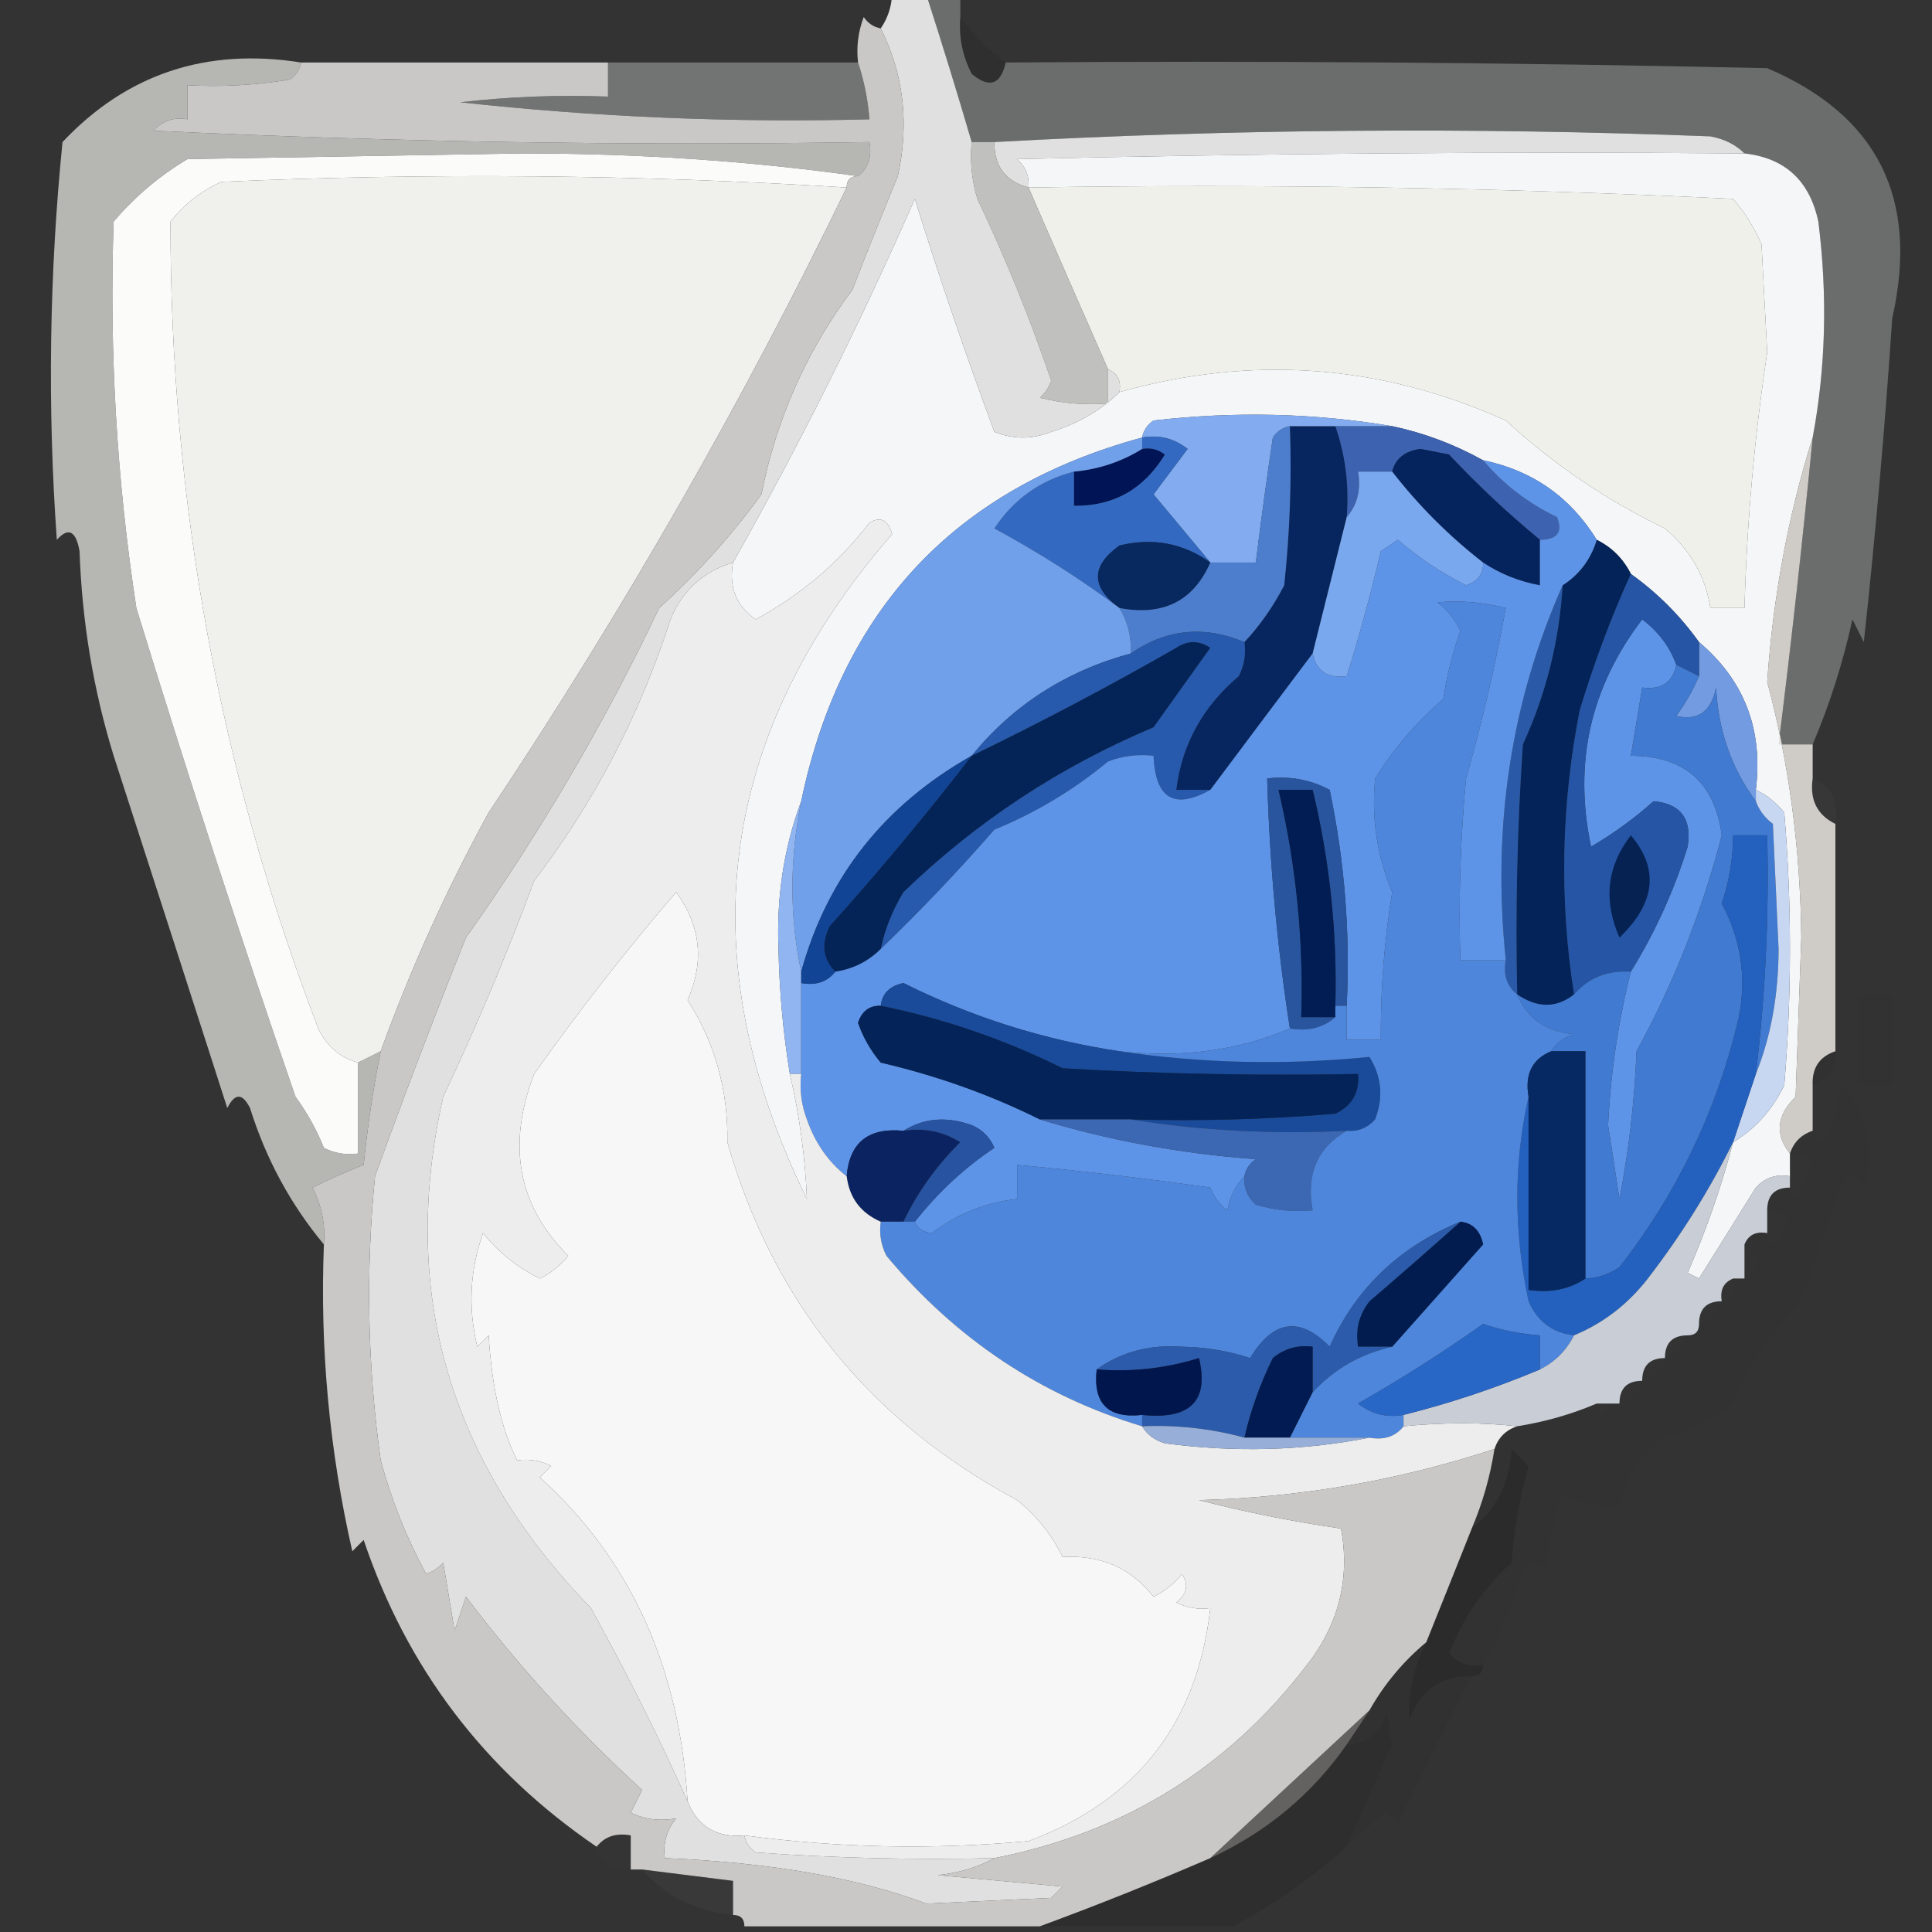<?xml version="1.0" encoding="UTF-8"?>
<!DOCTYPE svg PUBLIC "-//W3C//DTD SVG 1.1//EN" "http://www.w3.org/Graphics/SVG/1.1/DTD/svg11.dtd">
<svg xmlns="http://www.w3.org/2000/svg" version="1.1" width="170px" height="170px" style="shape-rendering:geometricPrecision; text-rendering:geometricPrecision; image-rendering:optimizeQuality; fill-rule:evenodd; clip-rule:evenodd" xmlns:xlink="http://www.w3.org/1999/xlink">
<rect width="100%" height="100%" fill="#333333" stroke="none"/>
<g><path style="opacity:0.092" fill="#12100f" d="M 84.5,1.5 C 85.667,3.041 87,4.375 88.5,5.5C 88.052,7.465 87.052,7.798 85.5,6.5C 84.691,4.929 84.357,3.262 84.5,1.5 Z"/></g>
<g><path style="opacity:0.51" fill="#a2a5a6" d="M 81.5,-0.5 C 82.5,-0.5 83.5,-0.5 84.5,-0.5C 84.5,0.167 84.5,0.833 84.5,1.5C 84.357,3.262 84.691,4.929 85.5,6.5C 87.052,7.798 88.052,7.465 88.5,5.5C 110.836,5.333 133.169,5.5 155.5,6C 165.219,10.143 168.886,17.476 166.5,28C 165.864,37.52 165.031,47.02 164,56.5C 163.667,55.833 163.333,55.167 163,54.5C 162.153,58.349 160.987,62.015 159.5,65.5C 158.5,65.5 157.5,65.5 156.5,65.5C 157.623,56.521 158.623,47.521 159.5,38.5C 160.653,32.347 160.82,26.014 160,19.5C 159.236,15.9 157.07,13.9 153.5,13.5C 152.737,12.732 151.737,12.232 150.5,12C 129.427,11.179 108.427,11.346 87.5,12.5C 86.833,12.5 86.167,12.5 85.5,12.5C 84.244,8.207 82.911,3.873 81.5,-0.5 Z"/></g>
<g><path style="opacity:1" fill="#e0e0e1" d="M 153.5,13.5 C 132.164,13.333 110.831,13.5 89.5,14C 90.252,14.671 90.586,15.504 90.5,16.5C 88.468,15.952 87.468,14.619 87.5,12.5C 108.427,11.346 129.427,11.179 150.5,12C 151.737,12.232 152.737,12.732 153.5,13.5 Z"/></g>
<g><path style="opacity:1" fill="#fbfbfa" d="M 75.5,15.5 C 74.833,15.5 74.5,15.833 74.5,16.5C 56.21,15.36 37.877,15.193 19.5,16C 17.714,16.785 16.214,17.951 15,19.5C 14.988,44.098 19.322,67.764 28,90.5C 28.759,92.063 29.926,93.063 31.5,93.5C 31.5,96.167 31.5,98.833 31.5,101.5C 30.448,101.649 29.448,101.483 28.5,101C 27.853,99.391 27.02,97.891 26,96.5C 21.128,82.377 16.461,68.044 12,53.5C 10.271,42.215 9.604,30.882 10,19.5C 11.848,17.321 14.015,15.487 16.5,14C 26.333,13.833 36.167,13.667 46,13.5C 56.19,13.501 66.023,14.168 75.5,15.5 Z"/></g>
<g><path style="opacity:1" fill="#f0f0ec" d="M 74.5,16.5 C 65.313,35.452 54.813,53.786 43,71.5C 39.293,78.249 36.126,85.249 33.5,92.5C 32.833,92.833 32.167,93.167 31.5,93.5C 29.926,93.063 28.759,92.063 28,90.5C 19.322,67.764 14.988,44.098 15,19.5C 16.214,17.951 17.714,16.785 19.5,16C 37.877,15.193 56.21,15.36 74.5,16.5 Z"/></g>
<g><path style="opacity:1" fill="#f0f0eb" d="M 90.5,16.5 C 111.177,16.167 131.844,16.5 152.5,17.5C 153.531,18.7 154.365,20.034 155,21.5C 155.167,24.667 155.333,27.833 155.5,31C 154.381,38.43 153.714,45.93 153.5,53.5C 152.5,53.5 151.5,53.5 150.5,53.5C 150.067,50.715 148.734,48.381 146.5,46.5C 141.329,43.998 136.663,40.831 132.5,37C 121.514,32.048 110.18,31.215 98.5,34.5C 98.672,33.508 98.338,32.842 97.5,32.5C 95.188,27.255 92.854,21.922 90.5,16.5 Z"/></g>
<g><path style="opacity:1" fill="#c0c0be" d="M 85.5,12.5 C 86.167,12.5 86.833,12.5 87.5,12.5C 87.468,14.619 88.468,15.952 90.5,16.5C 92.854,21.922 95.188,27.255 97.5,32.5C 97.5,33.5 97.5,34.5 97.5,35.5C 95.473,35.662 93.473,35.495 91.5,35C 91.957,34.586 92.291,34.086 92.5,33.5C 90.645,28.04 88.479,22.707 86,17.5C 85.507,15.866 85.34,14.199 85.5,12.5 Z"/></g>
<g><path style="opacity:1" fill="#f5f6f8" d="M 153.5,13.5 C 157.07,13.9 159.236,15.9 160,19.5C 160.82,26.014 160.653,32.347 159.5,38.5C 157.354,45.303 156.02,52.47 155.5,60C 157.418,67.163 158.418,74.663 158.5,82.5C 158.333,87.167 158.167,91.833 158,96.5C 156.323,98.148 156.156,99.815 157.5,101.5C 157.5,102.167 157.5,102.833 157.5,103.5C 156.325,103.281 155.325,103.614 154.5,104.5C 152.839,107.153 151.172,109.819 149.5,112.5C 149.167,112.333 148.833,112.167 148.5,112C 150.151,108.21 151.485,104.377 152.5,100.5C 154.433,99.358 155.933,97.692 157,95.5C 157.667,87.5 157.667,79.5 157,71.5C 156.292,70.62 155.458,69.953 154.5,69.5C 155.15,64.19 153.484,59.857 149.5,56.5C 147.833,54.167 145.833,52.167 143.5,50.5C 142.833,49.167 141.833,48.167 140.5,47.5C 138.166,43.724 134.833,41.391 130.5,40.5C 127.939,39.082 125.272,38.082 122.5,37.5C 115.679,36.345 108.679,36.179 101.5,37C 100.944,37.383 100.611,37.883 100.5,38.5C 84.025,42.979 74.025,53.645 70.5,70.5C 68.983,74.559 68.316,78.893 68.5,83.5C 68.576,87.217 68.909,90.883 69.5,94.5C 70.352,98.155 70.852,101.821 71,105.5C 60.583,84.24 63.083,64.74 78.5,47C 78.15,45.742 77.484,45.409 76.5,46C 73.811,49.506 70.478,52.34 66.5,54.5C 64.783,53.331 64.116,51.665 64.5,49.5C 70.311,39.211 75.644,28.545 80.5,17.5C 82.647,24.402 84.98,31.236 87.5,38C 89.167,38.667 90.833,38.667 92.5,38C 94.889,37.261 96.889,36.095 98.5,34.5C 110.18,31.215 121.514,32.048 132.5,37C 136.663,40.831 141.329,43.998 146.5,46.5C 148.734,48.381 150.067,50.715 150.5,53.5C 151.5,53.5 152.5,53.5 153.5,53.5C 153.714,45.93 154.381,38.43 155.5,31C 155.333,27.833 155.167,24.667 155,21.5C 154.365,20.034 153.531,18.7 152.5,17.5C 131.844,16.5 111.177,16.167 90.5,16.5C 90.586,15.504 90.252,14.671 89.5,14C 110.831,13.5 132.164,13.333 153.5,13.5 Z"/></g>
<g><path style="opacity:0.735" fill="#e6e6e2" d="M 26.5,5.5 C 26.389,6.117 26.056,6.617 25.5,7C 22.518,7.498 19.518,7.665 16.5,7.5C 16.5,8.5 16.5,9.5 16.5,10.5C 15.325,10.281 14.325,10.614 13.5,11.5C 34.489,12.5 55.489,12.833 76.5,12.5C 76.737,13.791 76.404,14.791 75.5,15.5C 66.023,14.168 56.19,13.501 46,13.5C 36.167,13.667 26.333,13.833 16.5,14C 14.015,15.487 11.848,17.321 10,19.5C 9.604,30.882 10.271,42.215 12,53.5C 16.461,68.044 21.128,82.377 26,96.5C 27.02,97.891 27.853,99.391 28.5,101C 29.448,101.483 30.448,101.649 31.5,101.5C 31.5,98.833 31.5,96.167 31.5,93.5C 32.167,93.167 32.833,92.833 33.5,92.5C 32.839,95.787 32.339,99.12 32,102.5C 30.491,103.09 28.991,103.756 27.5,104.5C 28.309,106.071 28.643,107.738 28.5,109.5C 25.572,105.982 23.405,101.982 22,97.5C 21.333,96.167 20.667,96.167 20,97.5C 16.878,87.781 13.545,77.448 10,66.5C 8.216,60.715 7.216,54.715 7,48.5C 6.683,46.699 6.016,46.366 5,47.5C 4.167,35.819 4.334,24.152 5.5,12.5C 11.143,6.51 18.142,4.176 26.5,5.5 Z"/></g>
<g><path style="opacity:1" fill="#001456" d="M 100.5,39.5 C 101.239,39.369 101.906,39.536 102.5,40C 100.634,43.054 97.967,44.554 94.5,44.5C 94.5,43.5 94.5,42.5 94.5,41.5C 96.685,41.296 98.685,40.63 100.5,39.5 Z"/></g>
<g><path style="opacity:1" fill="#07255e" d="M 113.5,37.5 C 114.833,37.5 116.167,37.5 117.5,37.5C 118.388,40.054 118.721,42.721 118.5,45.5C 117.5,49.5 116.5,53.5 115.5,57.5C 112.476,61.519 109.476,65.519 106.5,69.5C 105.5,69.5 104.5,69.5 103.5,69.5C 103.997,65.512 105.83,62.178 109,59.5C 109.483,58.552 109.649,57.552 109.5,56.5C 110.869,55.032 112.036,53.365 113,51.5C 113.499,46.845 113.666,42.178 113.5,37.5 Z"/></g>
<g><path style="opacity:1" fill="#3d62b0" d="M 117.5,37.5 C 119.167,37.5 120.833,37.5 122.5,37.5C 125.272,38.082 127.939,39.082 130.5,40.5C 132.272,42.606 134.438,44.273 137,45.5C 137.528,46.816 137.028,47.483 135.5,47.5C 132.677,45.177 130.01,42.677 127.5,40C 126.667,39.833 125.833,39.667 125,39.5C 123.624,39.684 122.791,40.351 122.5,41.5C 121.5,41.5 120.5,41.5 119.5,41.5C 119.768,43.099 119.434,44.432 118.5,45.5C 118.721,42.721 118.388,40.054 117.5,37.5 Z"/></g>
<g><path style="opacity:1" fill="#82acef" d="M 122.5,37.5 C 120.833,37.5 119.167,37.5 117.5,37.5C 116.167,37.5 114.833,37.5 113.5,37.5C 112.883,37.611 112.383,37.944 112,38.5C 111.452,42.17 110.952,45.837 110.5,49.5C 109.167,49.5 107.833,49.5 106.5,49.5C 104.856,47.519 103.19,45.519 101.5,43.5C 102.5,42.167 103.5,40.833 104.5,39.5C 103.311,38.571 101.978,38.238 100.5,38.5C 100.611,37.883 100.944,37.383 101.5,37C 108.679,36.179 115.679,36.345 122.5,37.5 Z"/></g>
<g><path style="opacity:1" fill="#05235d" d="M 135.5,47.5 C 135.5,48.833 135.5,50.167 135.5,51.5C 133.678,51.169 132.011,50.502 130.5,49.5C 127.5,47.167 124.833,44.5 122.5,41.5C 122.791,40.351 123.624,39.684 125,39.5C 125.833,39.667 126.667,39.833 127.5,40C 130.01,42.677 132.677,45.177 135.5,47.5 Z"/></g>
<g><path style="opacity:1" fill="#3369c0" d="M 100.5,39.5 C 100.5,39.167 100.5,38.833 100.5,38.5C 101.978,38.238 103.311,38.571 104.5,39.5C 103.5,40.833 102.5,42.167 101.5,43.5C 103.19,45.519 104.856,47.519 106.5,49.5C 104.104,47.788 101.438,47.288 98.5,48C 95.982,49.81 95.982,51.643 98.5,53.5C 95.057,50.938 91.39,48.604 87.5,46.5C 89.185,43.937 91.518,42.27 94.5,41.5C 94.5,42.5 94.5,43.5 94.5,44.5C 97.967,44.554 100.634,43.054 102.5,40C 101.906,39.536 101.239,39.369 100.5,39.5 Z"/></g>
<g><path style="opacity:1" fill="#7aa8ef" d="M 122.5,41.5 C 124.833,44.5 127.5,47.167 130.5,49.5C 130.53,50.497 130.03,51.164 129,51.5C 126.852,50.423 124.852,49.09 123,47.5C 122.5,47.833 122,48.167 121.5,48.5C 120.617,52.276 119.617,55.943 118.5,59.5C 116.821,59.715 115.821,59.048 115.5,57.5C 116.5,53.5 117.5,49.5 118.5,45.5C 119.434,44.432 119.768,43.099 119.5,41.5C 120.5,41.5 121.5,41.5 122.5,41.5 Z"/></g>
<g><path style="opacity:1" fill="#082860" d="M 106.5,49.5 C 105.01,52.892 102.343,54.225 98.5,53.5C 95.982,51.643 95.982,49.81 98.5,48C 101.438,47.288 104.104,47.788 106.5,49.5 Z"/></g>
<g><path style="opacity:1" fill="#4d7ecd" d="M 113.5,37.5 C 113.666,42.178 113.499,46.845 113,51.5C 112.036,53.365 110.869,55.032 109.5,56.5C 105.944,55.015 102.611,55.348 99.5,57.5C 99.567,56.041 99.234,54.708 98.5,53.5C 102.343,54.225 105.01,52.892 106.5,49.5C 107.833,49.5 109.167,49.5 110.5,49.5C 110.952,45.837 111.452,42.17 112,38.5C 112.383,37.944 112.883,37.611 113.5,37.5 Z"/></g>
<g><path style="opacity:1" fill="#71a0eb" d="M 100.5,38.5 C 100.5,38.833 100.5,39.167 100.5,39.5C 98.685,40.63 96.685,41.296 94.5,41.5C 91.518,42.27 89.185,43.937 87.5,46.5C 91.39,48.604 95.057,50.938 98.5,53.5C 99.234,54.708 99.567,56.041 99.5,57.5C 93.793,59.047 89.126,62.047 85.5,66.5C 77.799,70.849 72.799,77.183 70.5,85.5C 69.468,80.659 69.468,75.659 70.5,70.5C 74.025,53.645 84.025,42.979 100.5,38.5 Z"/></g>
<g><path style="opacity:1" fill="#729be1" d="M 149.5,56.5 C 153.484,59.857 155.15,64.19 154.5,69.5C 154.5,69.833 154.5,70.167 154.5,70.5C 152.362,67.624 151.195,64.29 151,60.5C 150.576,62.614 149.409,63.448 147.5,63C 148.305,61.887 148.972,60.721 149.5,59.5C 149.5,58.5 149.5,57.5 149.5,56.5 Z"/></g>
<g><path style="opacity:1" fill="#042357" d="M 77.5,83.5 C 76.395,84.6 75.062,85.267 73.5,85.5C 72.402,84.399 72.235,83.066 73,81.5C 77.378,76.627 81.545,71.627 85.5,66.5C 91.628,63.53 97.628,60.363 103.5,57C 104.5,56.333 105.5,56.333 106.5,57C 104.833,59.333 103.167,61.667 101.5,64C 93.245,67.469 85.912,72.302 79.5,78.5C 78.543,80.075 77.877,81.742 77.5,83.5 Z"/></g>
<g><path style="opacity:1" fill="#2759ac" d="M 109.5,56.5 C 109.649,57.552 109.483,58.552 109,59.5C 105.83,62.178 103.997,65.512 103.5,69.5C 104.5,69.5 105.5,69.5 106.5,69.5C 103.324,71.273 101.657,70.273 101.5,66.5C 100.127,66.343 98.793,66.51 97.5,67C 94.466,69.516 91.132,71.516 87.5,73C 84.257,76.712 80.924,80.212 77.5,83.5C 77.877,81.742 78.543,80.075 79.5,78.5C 85.912,72.302 93.245,67.469 101.5,64C 103.167,61.667 104.833,59.333 106.5,57C 105.5,56.333 104.5,56.333 103.5,57C 97.628,60.363 91.628,63.53 85.5,66.5C 89.126,62.047 93.793,59.047 99.5,57.5C 102.611,55.348 105.944,55.015 109.5,56.5 Z"/></g>
<g><path style="opacity:1" fill="#032359" d="M 140.5,47.5 C 141.833,48.167 142.833,49.167 143.5,50.5C 141.758,54.334 140.258,58.334 139,62.5C 137.367,70.819 137.2,79.152 138.5,87.5C 136.95,88.72 135.284,88.72 133.5,87.5C 133.334,80.159 133.5,72.826 134,65.5C 136.034,61.084 137.2,56.417 137.5,51.5C 138.978,50.553 139.978,49.219 140.5,47.5 Z"/></g>
<g><path style="opacity:1" fill="#5e94e7" d="M 147.5,58.5 C 147.179,60.048 146.179,60.715 144.5,60.5C 144.167,62.5 143.833,64.5 143.5,66.5C 148.215,66.52 150.882,68.854 151.5,73.5C 149.745,80.247 147.245,86.58 144,92.5C 143.828,96.871 143.328,101.204 142.5,105.5C 142.167,103.333 141.833,101.167 141.5,99C 141.724,94.405 142.391,89.905 143.5,85.5C 145.639,82.034 147.305,78.367 148.5,74.5C 148.888,72.045 147.888,70.712 145.5,70.5C 143.83,71.995 141.997,73.328 140,74.5C 138.441,67.138 139.941,60.472 144.5,54.5C 145.934,55.588 146.934,56.922 147.5,58.5 Z"/></g>
<g><path style="opacity:0.282" fill="#424041" d="M 159.5,68.5 C 161.176,69.183 161.843,70.517 161.5,72.5C 159.896,71.713 159.229,70.38 159.5,68.5 Z"/></g>
<g><path style="opacity:1" fill="#90b5f0" d="M 70.5,70.5 C 69.468,75.659 69.468,80.659 70.5,85.5C 70.5,85.833 70.5,86.167 70.5,86.5C 70.5,89.167 70.5,91.833 70.5,94.5C 70.167,94.5 69.833,94.5 69.5,94.5C 68.909,90.883 68.576,87.217 68.5,83.5C 68.316,78.893 68.983,74.559 70.5,70.5 Z"/></g>
<g><path style="opacity:1" fill="#2a5aa7" d="M 137.5,51.5 C 137.2,56.417 136.034,61.084 134,65.5C 133.5,72.826 133.334,80.159 133.5,87.5C 132.596,86.791 132.263,85.791 132.5,84.5C 131.275,72.767 132.941,61.767 137.5,51.5 Z"/></g>
<g><path style="opacity:1" fill="#5e94e8" d="M 130.5,40.5 C 134.833,41.391 138.166,43.724 140.5,47.5C 139.978,49.219 138.978,50.553 137.5,51.5C 132.941,61.767 131.275,72.767 132.5,84.5C 131.167,84.5 129.833,84.5 128.5,84.5C 128.334,79.156 128.501,73.823 129,68.5C 130.403,63.606 131.57,58.606 132.5,53.5C 130.488,52.986 128.488,52.819 126.5,53C 127.357,53.689 128.023,54.522 128.5,55.5C 127.811,57.444 127.311,59.444 127,61.5C 124.655,63.514 122.655,65.847 121,68.5C 120.661,71.978 121.161,75.312 122.5,78.5C 121.799,82.808 121.466,87.141 121.5,91.5C 120.5,91.5 119.5,91.5 118.5,91.5C 118.5,90.5 118.5,89.5 118.5,88.5C 118.817,82.091 118.317,75.757 117,69.5C 115.301,68.594 113.467,68.261 111.5,68.5C 111.717,76.02 112.384,83.354 113.5,90.5C 108.944,92.442 103.944,93.108 98.5,92.5C 91.849,91.503 85.516,89.503 79.5,86.5C 78.287,86.747 77.62,87.414 77.5,88.5C 76.503,88.47 75.836,88.97 75.5,90C 75.95,91.285 76.617,92.452 77.5,93.5C 82.449,94.654 87.116,96.32 91.5,98.5C 97.569,100.349 103.903,101.515 110.5,102C 109.944,102.383 109.611,102.883 109.5,103.5C 108.732,104.263 108.232,105.263 108,106.5C 107.308,105.975 106.808,105.308 106.5,104.5C 100.835,103.691 95.168,103.025 89.5,102.5C 89.5,103.5 89.5,104.5 89.5,105.5C 86.731,105.8 84.231,106.8 82,108.5C 81.235,108.43 80.735,108.097 80.5,107.5C 82.553,104.907 84.886,102.741 87.5,101C 87.095,100.055 86.428,99.388 85.5,99C 83.288,98.211 81.288,98.377 79.5,99.5C 76.412,99.197 74.746,100.53 74.5,103.5C 72.903,102.263 71.737,100.596 71,98.5C 70.51,97.207 70.343,95.873 70.5,94.5C 70.5,91.833 70.5,89.167 70.5,86.5C 71.791,86.737 72.791,86.404 73.5,85.5C 75.062,85.267 76.395,84.6 77.5,83.5C 80.924,80.212 84.257,76.712 87.5,73C 91.132,71.516 94.466,69.516 97.5,67C 98.793,66.51 100.127,66.343 101.5,66.5C 101.657,70.273 103.324,71.273 106.5,69.5C 109.476,65.519 112.476,61.519 115.5,57.5C 115.821,59.048 116.821,59.715 118.5,59.5C 119.617,55.943 120.617,52.276 121.5,48.5C 122,48.167 122.5,47.833 123,47.5C 124.852,49.09 126.852,50.423 129,51.5C 130.03,51.164 130.53,50.497 130.5,49.5C 132.011,50.502 133.678,51.169 135.5,51.5C 135.5,50.167 135.5,48.833 135.5,47.5C 137.028,47.483 137.528,46.816 137,45.5C 134.438,44.273 132.272,42.606 130.5,40.5 Z"/></g>
<g><path style="opacity:1" fill="#28559e" d="M 118.5,88.5 C 118.167,88.5 117.833,88.5 117.5,88.5C 117.672,82.055 117.005,75.722 115.5,69.5C 114.5,69.5 113.5,69.5 112.5,69.5C 114.047,76.064 114.714,82.73 114.5,89.5C 115.5,89.5 116.5,89.5 117.5,89.5C 116.432,90.434 115.099,90.768 113.5,90.5C 112.384,83.354 111.717,76.02 111.5,68.5C 113.467,68.261 115.301,68.594 117,69.5C 118.317,75.757 118.817,82.091 118.5,88.5 Z"/></g>
<g><path style="opacity:1" fill="#124495" d="M 85.5,66.5 C 81.545,71.627 77.378,76.627 73,81.5C 72.235,83.066 72.402,84.399 73.5,85.5C 72.791,86.404 71.791,86.737 70.5,86.5C 70.5,86.167 70.5,85.833 70.5,85.5C 72.799,77.183 77.799,70.849 85.5,66.5 Z"/></g>
<g><path style="opacity:1" fill="#011d53" d="M 117.5,88.5 C 117.5,88.833 117.5,89.167 117.5,89.5C 116.5,89.5 115.5,89.5 114.5,89.5C 114.714,82.73 114.047,76.064 112.5,69.5C 113.5,69.5 114.5,69.5 115.5,69.5C 117.005,75.722 117.672,82.055 117.5,88.5 Z"/></g>
<g><path style="opacity:0.895" fill="#e1ded8" d="M 159.5,38.5 C 158.623,47.521 157.623,56.521 156.5,65.5C 157.5,65.5 158.5,65.5 159.5,65.5C 159.5,66.5 159.5,67.5 159.5,68.5C 159.229,70.38 159.896,71.713 161.5,72.5C 161.5,79.167 161.5,85.833 161.5,92.5C 160.094,92.973 159.427,93.973 159.5,95.5C 159.5,96.833 159.5,98.167 159.5,99.5C 158.5,99.833 157.833,100.5 157.5,101.5C 156.156,99.815 156.323,98.148 158,96.5C 158.167,91.833 158.333,87.167 158.5,82.5C 158.418,74.663 157.418,67.163 155.5,60C 156.02,52.47 157.354,45.303 159.5,38.5 Z"/></g>
<g><path style="opacity:1" fill="#2555a4" d="M 143.5,50.5 C 145.833,52.167 147.833,54.167 149.5,56.5C 149.5,57.5 149.5,58.5 149.5,59.5C 148.833,59.167 148.167,58.833 147.5,58.5C 146.934,56.922 145.934,55.588 144.5,54.5C 139.941,60.472 138.441,67.138 140,74.5C 141.997,73.328 143.83,71.995 145.5,70.5C 147.888,70.712 148.888,72.045 148.5,74.5C 147.305,78.367 145.639,82.034 143.5,85.5C 141.446,85.365 139.779,86.032 138.5,87.5C 137.2,79.152 137.367,70.819 139,62.5C 140.258,58.334 141.758,54.334 143.5,50.5 Z"/></g>
<g><path style="opacity:1" fill="#052252" d="M 143.5,73.5 C 146.003,76.453 145.67,79.453 142.5,82.5C 141.064,79.232 141.397,76.232 143.5,73.5 Z"/></g>
<g><path style="opacity:1" fill="#f7f7f7" d="M 65.5,161.5 C 63.067,161.727 61.401,160.727 60.5,158.5C 59.792,146.678 55.459,137.178 47.5,130C 47.833,129.667 48.167,129.333 48.5,129C 47.552,128.517 46.552,128.351 45.5,128.5C 44.108,125.723 43.274,122.057 43,117.5C 42.667,117.833 42.333,118.167 42,118.5C 41.176,115.118 41.343,111.784 42.5,108.5C 43.853,110.183 45.52,111.516 47.5,112.5C 48.478,112.023 49.311,111.357 50,110.5C 45.584,106.114 44.584,100.781 47,94.5C 50.936,88.947 55.103,83.613 59.5,78.5C 61.662,81.468 61.995,84.634 60.5,88C 62.915,91.776 64.082,95.943 64,100.5C 68.025,114.534 76.525,125.034 89.5,132C 91.213,133.378 92.547,135.045 93.5,137C 96.876,136.816 99.543,137.983 101.5,140.5C 102.478,140.023 103.311,139.357 104,138.5C 104.617,139.449 104.451,140.282 103.5,141C 104.448,141.483 105.448,141.649 106.5,141.5C 105.36,151.618 100.026,158.451 90.5,162C 82.118,162.773 73.785,162.606 65.5,161.5 Z"/></g>
<g><path style="opacity:1" fill="#194b9a" d="M 98.5,92.5 C 105.709,93.576 113.042,93.742 120.5,93C 121.576,94.726 121.743,96.559 121,98.5C 120.329,99.252 119.496,99.586 118.5,99.5C 111.978,99.823 105.645,99.49 99.5,98.5C 105.509,98.666 111.509,98.499 117.5,98C 118.973,97.29 119.64,96.124 119.5,94.5C 110.827,94.666 102.16,94.5 93.5,94C 88.409,91.47 83.076,89.636 77.5,88.5C 77.62,87.414 78.287,86.747 79.5,86.5C 85.516,89.503 91.849,91.503 98.5,92.5 Z"/></g>
<g><path style="opacity:1" fill="#417ad1" d="M 147.5,58.5 C 148.167,58.833 148.833,59.167 149.5,59.5C 148.972,60.721 148.305,61.887 147.5,63C 149.409,63.448 150.576,62.614 151,60.5C 151.195,64.29 152.362,67.624 154.5,70.5C 154.783,71.289 155.283,71.956 156,72.5C 156.167,76.167 156.333,79.833 156.5,83.5C 156.489,87.565 155.822,91.232 154.5,94.5C 155.341,87.535 155.674,80.535 155.5,73.5C 154.5,73.5 153.5,73.5 152.5,73.5C 152.489,75.547 152.156,77.547 151.5,79.5C 153.194,82.665 153.694,85.998 153,89.5C 151.139,97.564 147.639,104.897 142.5,111.5C 141.583,112.127 140.583,112.461 139.5,112.5C 139.5,105.833 139.5,99.167 139.5,92.5C 138.5,92.5 137.5,92.5 136.5,92.5C 136.918,91.778 137.584,91.278 138.5,91C 136.027,90.781 134.36,89.614 133.5,87.5C 135.284,88.72 136.95,88.72 138.5,87.5C 139.779,86.032 141.446,85.365 143.5,85.5C 142.391,89.905 141.724,94.405 141.5,99C 141.833,101.167 142.167,103.333 142.5,105.5C 143.328,101.204 143.828,96.871 144,92.5C 147.245,86.58 149.745,80.247 151.5,73.5C 150.882,68.854 148.215,66.52 143.5,66.5C 143.833,64.5 144.167,62.5 144.5,60.5C 146.179,60.715 147.179,60.048 147.5,58.5 Z"/></g>
<g><path style="opacity:0.02" fill="#262626" d="M 163.5,87.5 C 164.5,87.5 165.5,87.5 166.5,87.5C 166.5,90.167 166.5,92.833 166.5,95.5C 165.5,95.5 164.5,95.5 163.5,95.5C 163.5,92.833 163.5,90.167 163.5,87.5 Z"/></g>
<g><path style="opacity:0.039" fill="#141414" d="M 161.5,92.5 C 161.573,94.027 160.906,95.027 159.5,95.5C 159.427,93.973 160.094,92.973 161.5,92.5 Z"/></g>
<g><path style="opacity:1" fill="#042459" d="M 77.5,88.5 C 83.076,89.636 88.409,91.47 93.5,94C 102.16,94.5 110.827,94.666 119.5,94.5C 119.64,96.124 118.973,97.29 117.5,98C 111.509,98.499 105.509,98.666 99.5,98.5C 96.833,98.5 94.167,98.5 91.5,98.5C 87.116,96.32 82.449,94.654 77.5,93.5C 76.617,92.452 75.95,91.285 75.5,90C 75.836,88.97 76.503,88.47 77.5,88.5 Z"/></g>
<g><path style="opacity:1" fill="#c7d7f1" d="M 154.5,69.5 C 155.458,69.953 156.292,70.62 157,71.5C 157.667,79.5 157.667,87.5 157,95.5C 155.933,97.692 154.433,99.358 152.5,100.5C 153.167,98.5 153.833,96.5 154.5,94.5C 155.822,91.232 156.489,87.565 156.5,83.5C 156.333,79.833 156.167,76.167 156,72.5C 155.283,71.956 154.783,71.289 154.5,70.5C 154.5,70.167 154.5,69.833 154.5,69.5 Z"/></g>
<g><path style="opacity:1" fill="#e0e0e0" d="M 78.5,-0.5 C 79.5,-0.5 80.5,-0.5 81.5,-0.5C 82.911,3.873 84.244,8.207 85.5,12.5C 85.34,14.199 85.507,15.866 86,17.5C 88.479,22.707 90.645,28.04 92.5,33.5C 92.291,34.086 91.957,34.586 91.5,35C 93.473,35.495 95.473,35.662 97.5,35.5C 97.5,34.5 97.5,33.5 97.5,32.5C 98.338,32.842 98.672,33.508 98.5,34.5C 96.889,36.095 94.889,37.261 92.5,38C 90.833,38.667 89.167,38.667 87.5,38C 84.98,31.236 82.647,24.402 80.5,17.5C 75.644,28.545 70.311,39.211 64.5,49.5C 61.888,50.278 60.054,51.944 59,54.5C 56.295,62.913 52.295,70.579 47,77.5C 44.615,83.939 41.948,90.272 39,96.5C 35.134,113.6 39.468,128.6 52,141.5C 55.156,147.22 57.989,152.887 60.5,158.5C 61.401,160.727 63.067,161.727 65.5,161.5C 65.611,162.117 65.944,162.617 66.5,163C 73.492,163.5 80.492,163.666 87.5,163.5C 86.048,164.302 84.382,164.802 82.5,165C 86.167,165.333 89.833,165.667 93.5,166C 93.167,166.333 92.833,166.667 92.5,167C 88.833,167.167 85.167,167.333 81.5,167.5C 75.431,165.218 67.764,163.885 58.5,163.5C 58.33,162.178 58.663,161.011 59.5,160C 58.049,160.263 56.716,160.096 55.5,159.5C 55.833,158.833 56.167,158.167 56.5,157.5C 50.837,152.334 45.67,146.668 41,140.5C 40.667,141.5 40.333,142.5 40,143.5C 39.667,141.5 39.333,139.5 39,137.5C 38.586,137.957 38.086,138.291 37.5,138.5C 35.775,135.326 34.442,131.993 33.5,128.5C 32.335,120.187 32.168,111.853 33,103.5C 35.542,96.463 38.209,89.463 41,82.5C 47.507,73.326 53.174,63.66 58,53.5C 61.313,50.517 64.313,47.183 67,43.5C 68.312,36.868 70.979,30.868 75,25.5C 76.284,22.193 77.617,18.859 79,15.5C 80.022,10.871 79.522,6.538 77.5,2.5C 78.11,1.609 78.443,0.609 78.5,-0.5 Z"/></g>
<g><path style="opacity:1" fill="#3c67b2" d="M 91.5,98.5 C 94.167,98.5 96.833,98.5 99.5,98.5C 105.645,99.49 111.978,99.823 118.5,99.5C 115.909,100.991 114.909,103.325 115.5,106.5C 113.801,106.66 112.134,106.494 110.5,106C 109.748,105.329 109.414,104.496 109.5,103.5C 109.611,102.883 109.944,102.383 110.5,102C 103.903,101.515 97.569,100.349 91.5,98.5 Z"/></g>
<g><path style="opacity:1" fill="#0b2461" d="M 79.5,99.5 C 81.288,99.215 82.955,99.548 84.5,100.5C 82.395,102.592 80.728,104.925 79.5,107.5C 78.833,107.5 78.167,107.5 77.5,107.5C 75.738,106.738 74.738,105.404 74.5,103.5C 74.746,100.53 76.412,99.197 79.5,99.5 Z"/></g>
<g><path style="opacity:1" fill="#2753a0" d="M 79.5,99.5 C 81.288,98.377 83.288,98.211 85.5,99C 86.428,99.388 87.095,100.055 87.5,101C 84.886,102.741 82.553,104.907 80.5,107.5C 80.167,107.5 79.833,107.5 79.5,107.5C 80.728,104.925 82.395,102.592 84.5,100.5C 82.955,99.548 81.288,99.215 79.5,99.5 Z"/></g>
<g><path style="opacity:1" fill="#2461bf" d="M 154.5,94.5 C 153.833,96.5 153.167,98.5 152.5,100.5C 150.453,104.659 147.953,108.659 145,112.5C 143.242,114.765 141.075,116.432 138.5,117.5C 136.616,117.288 135.283,116.288 134.5,114.5C 133.183,108.346 133.183,102.346 134.5,96.5C 134.5,102.167 134.5,107.833 134.5,113.5C 136.415,113.784 138.081,113.451 139.5,112.5C 140.583,112.461 141.583,112.127 142.5,111.5C 147.639,104.897 151.139,97.564 153,89.5C 153.694,85.998 153.194,82.665 151.5,79.5C 152.156,77.547 152.489,75.547 152.5,73.5C 153.5,73.5 154.5,73.5 155.5,73.5C 155.674,80.535 155.341,87.535 154.5,94.5 Z"/></g>
<g><path style="opacity:1" fill="#4e86dc" d="M 132.5,84.5 C 132.263,85.791 132.596,86.791 133.5,87.5C 134.36,89.614 136.027,90.781 138.5,91C 137.584,91.278 136.918,91.778 136.5,92.5C 134.824,93.183 134.157,94.517 134.5,96.5C 133.183,102.346 133.183,108.346 134.5,114.5C 135.283,116.288 136.616,117.288 138.5,117.5C 137.833,118.833 136.833,119.833 135.5,120.5C 135.5,119.5 135.5,118.5 135.5,117.5C 133.801,117.38 132.135,117.046 130.5,116.5C 126.93,119.019 123.263,121.352 119.5,123.5C 120.689,124.429 122.022,124.762 123.5,124.5C 123.5,124.833 123.5,125.167 123.5,125.5C 122.791,126.404 121.791,126.737 120.5,126.5C 118.167,126.5 115.833,126.5 113.5,126.5C 114.167,125.167 114.833,123.833 115.5,122.5C 117.416,120.438 119.749,119.104 122.5,118.5C 125.173,115.494 127.84,112.494 130.5,109.5C 130.253,108.287 129.586,107.62 128.5,107.5C 123.126,109.71 119.293,113.377 117,118.5C 114.368,115.808 112.034,116.141 110,119.5C 108.094,118.869 106.094,118.536 104,118.5C 101.134,118.3 98.635,118.967 96.5,120.5C 96.167,123.5 97.5,124.833 100.5,124.5C 100.5,124.833 100.5,125.167 100.5,125.5C 91.623,122.828 84.123,117.828 78,110.5C 77.517,109.552 77.35,108.552 77.5,107.5C 78.167,107.5 78.833,107.5 79.5,107.5C 79.833,107.5 80.167,107.5 80.5,107.5C 80.735,108.097 81.235,108.43 82,108.5C 84.231,106.8 86.731,105.8 89.5,105.5C 89.5,104.5 89.5,103.5 89.5,102.5C 95.168,103.025 100.835,103.691 106.5,104.5C 106.808,105.308 107.308,105.975 108,106.5C 108.232,105.263 108.732,104.263 109.5,103.5C 109.414,104.496 109.748,105.329 110.5,106C 112.134,106.494 113.801,106.66 115.5,106.5C 114.909,103.325 115.909,100.991 118.5,99.5C 119.496,99.586 120.329,99.252 121,98.5C 121.743,96.559 121.576,94.726 120.5,93C 113.042,93.742 105.709,93.576 98.5,92.5C 103.944,93.108 108.944,92.442 113.5,90.5C 115.099,90.768 116.432,90.434 117.5,89.5C 117.5,89.167 117.5,88.833 117.5,88.5C 117.833,88.5 118.167,88.5 118.5,88.5C 118.5,89.5 118.5,90.5 118.5,91.5C 119.5,91.5 120.5,91.5 121.5,91.5C 121.466,87.141 121.799,82.808 122.5,78.5C 121.161,75.312 120.661,71.978 121,68.5C 122.655,65.847 124.655,63.514 127,61.5C 127.311,59.444 127.811,57.444 128.5,55.5C 128.023,54.522 127.357,53.689 126.5,53C 128.488,52.819 130.488,52.986 132.5,53.5C 131.57,58.606 130.403,63.606 129,68.5C 128.501,73.823 128.334,79.156 128.5,84.5C 129.833,84.5 131.167,84.5 132.5,84.5 Z"/></g>
<g><path style="opacity:1" fill="#021c50" d="M 128.5,107.5 C 129.586,107.62 130.253,108.287 130.5,109.5C 127.84,112.494 125.173,115.494 122.5,118.5C 121.5,118.5 120.5,118.5 119.5,118.5C 119.238,117.022 119.571,115.689 120.5,114.5C 123.239,112.149 125.905,109.816 128.5,107.5 Z"/></g>
<g><path style="opacity:1" fill="#062963" d="M 136.5,92.5 C 137.5,92.5 138.5,92.5 139.5,92.5C 139.5,99.167 139.5,105.833 139.5,112.5C 138.081,113.451 136.415,113.784 134.5,113.5C 134.5,107.833 134.5,102.167 134.5,96.5C 134.157,94.517 134.824,93.183 136.5,92.5 Z"/></g>
<g><path style="opacity:1" fill="#ededed" d="M 69.5,94.5 C 69.833,94.5 70.167,94.5 70.5,94.5C 70.343,95.873 70.51,97.207 71,98.5C 71.737,100.596 72.903,102.263 74.5,103.5C 74.738,105.404 75.738,106.738 77.5,107.5C 77.35,108.552 77.517,109.552 78,110.5C 84.123,117.828 91.623,122.828 100.5,125.5C 100.918,126.222 101.584,126.722 102.5,127C 108.681,127.819 114.681,127.653 120.5,126.5C 121.791,126.737 122.791,126.404 123.5,125.5C 127.054,125.151 130.387,125.151 133.5,125.5C 132.5,125.833 131.833,126.5 131.5,127.5C 123.092,130.266 114.426,131.766 105.5,132C 109.637,133.062 113.804,133.895 118,134.5C 118.805,138.909 117.805,142.909 115,146.5C 108.046,155.597 98.88,161.263 87.5,163.5C 80.492,163.666 73.492,163.5 66.5,163C 65.944,162.617 65.611,162.117 65.5,161.5C 73.785,162.606 82.118,162.773 90.5,162C 100.026,158.451 105.36,151.618 106.5,141.5C 105.448,141.649 104.448,141.483 103.5,141C 104.451,140.282 104.617,139.449 104,138.5C 103.311,139.357 102.478,140.023 101.5,140.5C 99.543,137.983 96.876,136.816 93.5,137C 92.547,135.045 91.213,133.378 89.5,132C 76.525,125.034 68.025,114.534 64,100.5C 64.082,95.943 62.915,91.776 60.5,88C 61.995,84.634 61.662,81.468 59.5,78.5C 55.103,83.613 50.936,88.947 47,94.5C 44.584,100.781 45.584,106.114 50,110.5C 49.311,111.357 48.478,112.023 47.5,112.5C 45.52,111.516 43.853,110.183 42.5,108.5C 41.343,111.784 41.176,115.118 42,118.5C 42.333,118.167 42.667,117.833 43,117.5C 43.274,122.057 44.108,125.723 45.5,128.5C 46.552,128.351 47.552,128.517 48.5,129C 48.167,129.333 47.833,129.667 47.5,130C 55.459,137.178 59.792,146.678 60.5,158.5C 57.989,152.887 55.156,147.22 52,141.5C 39.468,128.6 35.134,113.6 39,96.5C 41.948,90.272 44.615,83.939 47,77.5C 52.295,70.579 56.295,62.913 59,54.5C 60.054,51.944 61.888,50.278 64.5,49.5C 64.116,51.665 64.783,53.331 66.5,54.5C 70.478,52.34 73.811,49.506 76.5,46C 77.484,45.409 78.15,45.742 78.5,47C 63.083,64.74 60.583,84.24 71,105.5C 70.852,101.821 70.352,98.155 69.5,94.5 Z"/></g>
<g><path style="opacity:0.043" fill="#292627" d="M 130.5,146.5 C 129.325,146.719 128.325,146.386 127.5,145.5C 128.7,142.41 130.533,139.743 133,137.5C 133.218,134.574 133.718,131.74 134.5,129C 134,128.5 133.5,128 133,127.5C 132.861,130.445 131.694,132.779 129.5,134.5C 130.455,132.254 131.122,129.921 131.5,127.5C 131.833,126.5 132.5,125.833 133.5,125.5C 135.929,125.116 138.263,124.449 140.5,123.5C 140.833,124.833 141.167,124.833 141.5,123.5C 141.833,123.5 142.167,123.5 142.5,123.5C 143.5,123.167 144.167,122.5 144.5,121.5C 145.5,121.167 146.167,120.5 146.5,119.5C 147.5,119.167 148.167,118.5 148.5,117.5C 149.167,117.5 149.5,117.167 149.5,116.5C 150.5,116.167 151.167,115.5 151.5,114.5C 152.338,114.158 152.672,113.492 152.5,112.5C 152.833,112.5 153.167,112.5 153.5,112.5C 154.833,111.5 154.833,110.5 153.5,109.5C 153.842,108.662 154.508,108.328 155.5,108.5C 155.435,108.938 155.601,109.272 156,109.5C 157.812,107.696 157.646,106.696 155.5,106.5C 155.5,105.167 156.167,104.5 157.5,104.5C 157.435,104.938 157.601,105.272 158,105.5C 158.5,104.5 159,103.5 159.5,102.5C 159.043,101.702 158.376,101.369 157.5,101.5C 157.833,100.5 158.5,99.833 159.5,99.5C 159.56,100.043 159.893,100.376 160.5,100.5C 161.298,98.922 161.798,97.256 162,95.5C 164.376,98.014 165.043,101.014 164,104.5C 163.333,103.167 162.667,103.167 162,104.5C 160.736,107.79 159.57,111.124 158.5,114.5C 155.888,117.084 153.888,120.084 152.5,123.5C 150.689,124.827 148.689,125.827 146.5,126.5C 144.31,128.007 142.976,130.007 142.5,132.5C 140.738,132.643 139.071,132.309 137.5,131.5C 136.686,133.766 136.186,136.1 136,138.5C 135.333,137.167 134.667,137.167 134,138.5C 133.058,141.374 131.891,144.04 130.5,146.5 Z"/></g>
<g><path style="opacity:0.973" fill="#ccd1db" d="M 152.5,100.5 C 151.485,104.377 150.151,108.21 148.5,112C 148.833,112.167 149.167,112.333 149.5,112.5C 151.172,109.819 152.839,107.153 154.5,104.5C 155.325,103.614 156.325,103.281 157.5,103.5C 157.5,103.833 157.5,104.167 157.5,104.5C 156.167,104.5 155.5,105.167 155.5,106.5C 155.5,107.167 155.5,107.833 155.5,108.5C 154.508,108.328 153.842,108.662 153.5,109.5C 153.5,110.5 153.5,111.5 153.5,112.5C 153.167,112.5 152.833,112.5 152.5,112.5C 151.662,112.842 151.328,113.508 151.5,114.5C 150.167,114.5 149.5,115.167 149.5,116.5C 149.5,117.167 149.167,117.5 148.5,117.5C 147.167,117.5 146.5,118.167 146.5,119.5C 145.167,119.5 144.5,120.167 144.5,121.5C 143.167,121.5 142.5,122.167 142.5,123.5C 142.167,123.5 141.833,123.5 141.5,123.5C 141.167,123.5 140.833,123.5 140.5,123.5C 138.263,124.449 135.929,125.116 133.5,125.5C 130.387,125.151 127.054,125.151 123.5,125.5C 123.5,125.167 123.5,124.833 123.5,124.5C 127.589,123.477 131.589,122.143 135.5,120.5C 136.833,119.833 137.833,118.833 138.5,117.5C 141.075,116.432 143.242,114.765 145,112.5C 147.953,108.659 150.453,104.659 152.5,100.5 Z"/></g>
<g><path style="opacity:1" fill="#2b5baa" d="M 128.5,107.5 C 125.905,109.816 123.239,112.149 120.5,114.5C 119.571,115.689 119.238,117.022 119.5,118.5C 120.5,118.5 121.5,118.5 122.5,118.5C 119.749,119.104 117.416,120.438 115.5,122.5C 115.5,121.167 115.5,119.833 115.5,118.5C 114.178,118.33 113.011,118.663 112,119.5C 110.882,121.765 110.049,124.099 109.5,126.5C 106.57,125.701 103.57,125.368 100.5,125.5C 100.5,125.167 100.5,124.833 100.5,124.5C 104.734,124.938 106.401,123.272 105.5,119.5C 102.579,120.407 99.579,120.74 96.5,120.5C 98.635,118.967 101.134,118.3 104,118.5C 106.094,118.536 108.094,118.869 110,119.5C 112.034,116.141 114.368,115.808 117,118.5C 119.293,113.377 123.126,109.71 128.5,107.5 Z"/></g>
<g><path style="opacity:1" fill="#2967c6" d="M 135.5,120.5 C 131.589,122.143 127.589,123.477 123.5,124.5C 122.022,124.762 120.689,124.429 119.5,123.5C 123.263,121.352 126.93,119.019 130.5,116.5C 132.135,117.046 133.801,117.38 135.5,117.5C 135.5,118.5 135.5,119.5 135.5,120.5 Z"/></g>
<g><path style="opacity:1" fill="#02164e" d="M 100.5,124.5 C 97.5,124.833 96.167,123.5 96.5,120.5C 99.579,120.74 102.579,120.407 105.5,119.5C 106.401,123.272 104.734,124.938 100.5,124.5 Z"/></g>
<g><path style="opacity:1" fill="#021c53" d="M 115.5,122.5 C 114.833,123.833 114.167,125.167 113.5,126.5C 112.167,126.5 110.833,126.5 109.5,126.5C 110.049,124.099 110.882,121.765 112,119.5C 113.011,118.663 114.178,118.33 115.5,118.5C 115.5,119.833 115.5,121.167 115.5,122.5 Z"/></g>
<g><path style="opacity:1" fill="#97afd8" d="M 100.5,125.5 C 103.57,125.368 106.57,125.701 109.5,126.5C 110.833,126.5 112.167,126.5 113.5,126.5C 115.833,126.5 118.167,126.5 120.5,126.5C 114.681,127.653 108.681,127.819 102.5,127C 101.584,126.722 100.918,126.222 100.5,125.5 Z"/></g>
<g><path style="opacity:0.18" fill="#0e0b0c" d="M 130.5,146.5 C 130.5,147.167 130.167,147.5 129.5,147.5C 126.708,147.452 124.875,148.785 124,151.5C 123.876,149.064 124.376,146.731 125.5,144.5C 126.858,141.126 128.191,137.793 129.5,134.5C 131.694,132.779 132.861,130.445 133,127.5C 133.5,128 134,128.5 134.5,129C 133.718,131.74 133.218,134.574 133,137.5C 130.533,139.743 128.7,142.41 127.5,145.5C 128.325,146.386 129.325,146.719 130.5,146.5 Z"/></g>
<g><path style="opacity:0.998" fill="#c9c8c7" d="M 77.5,2.5 C 79.522,6.538 80.022,10.871 79,15.5C 77.617,18.859 76.284,22.193 75,25.5C 70.979,30.868 68.312,36.868 67,43.5C 64.313,47.183 61.313,50.517 58,53.5C 53.174,63.66 47.507,73.326 41,82.5C 38.209,89.463 35.542,96.463 33,103.5C 32.168,111.853 32.335,120.187 33.5,128.5C 34.442,131.993 35.775,135.326 37.5,138.5C 38.086,138.291 38.586,137.957 39,137.5C 39.333,139.5 39.667,141.5 40,143.5C 40.333,142.5 40.667,141.5 41,140.5C 45.67,146.668 50.837,152.334 56.5,157.5C 56.167,158.167 55.833,158.833 55.5,159.5C 56.716,160.096 58.049,160.263 59.5,160C 58.663,161.011 58.33,162.178 58.5,163.5C 67.764,163.885 75.431,165.218 81.5,167.5C 85.167,167.333 88.833,167.167 92.5,167C 92.833,166.667 93.167,166.333 93.5,166C 89.833,165.667 86.167,165.333 82.5,165C 84.382,164.802 86.048,164.302 87.5,163.5C 98.88,161.263 108.046,155.597 115,146.5C 117.805,142.909 118.805,138.909 118,134.5C 113.804,133.895 109.637,133.062 105.5,132C 114.426,131.766 123.092,130.266 131.5,127.5C 131.122,129.921 130.455,132.254 129.5,134.5C 128.191,137.793 126.858,141.126 125.5,144.5C 123.463,146.202 121.797,148.202 120.5,150.5C 115.844,154.822 111.177,159.156 106.5,163.5C 101.504,165.658 96.504,167.658 91.5,169.5C 82.833,169.5 74.167,169.5 65.5,169.5C 65.5,168.833 65.167,168.5 64.5,168.5C 64.5,167.5 64.5,166.5 64.5,165.5C 61.833,165.167 59.167,164.833 56.5,164.5C 56.167,164.5 55.833,164.5 55.5,164.5C 55.5,163.5 55.5,162.5 55.5,161.5C 54.209,161.263 53.209,161.596 52.5,162.5C 42.63,155.776 35.797,146.776 32,135.5C 31.667,135.833 31.333,136.167 31,136.5C 28.979,127.618 28.145,118.618 28.5,109.5C 28.643,107.738 28.309,106.071 27.5,104.5C 28.991,103.756 30.491,103.09 32,102.5C 32.339,99.12 32.839,95.787 33.5,92.5C 36.126,85.249 39.293,78.249 43,71.5C 54.813,53.786 65.313,35.452 74.5,16.5C 74.5,15.833 74.833,15.5 75.5,15.5C 76.404,14.791 76.737,13.791 76.5,12.5C 55.489,12.833 34.489,12.5 13.5,11.5C 14.325,10.614 15.325,10.281 16.5,10.5C 16.5,9.5 16.5,8.5 16.5,7.5C 19.518,7.665 22.518,7.498 25.5,7C 26.056,6.617 26.389,6.117 26.5,5.5C 35.5,5.5 44.5,5.5 53.5,5.5C 53.5,6.5 53.5,7.5 53.5,8.5C 49.154,8.334 44.821,8.501 40.5,9C 52.461,10.308 64.461,10.808 76.5,10.5C 76.371,8.784 76.038,7.117 75.5,5.5C 75.343,4.127 75.51,2.793 76,1.5C 76.383,2.056 76.883,2.389 77.5,2.5 Z"/></g>
<g><path style="opacity:0.506" fill="#b1b4b5" d="M 53.5,5.5 C 60.833,5.5 68.167,5.5 75.5,5.5C 76.038,7.117 76.371,8.784 76.5,10.5C 64.461,10.808 52.461,10.308 40.5,9C 44.821,8.501 49.154,8.334 53.5,8.5C 53.5,7.5 53.5,6.5 53.5,5.5 Z"/></g>
<g><path style="opacity:0.188" fill="#2f2c2c" d="M 125.5,144.5 C 124.376,146.731 123.876,149.064 124,151.5C 124.875,148.785 126.708,147.452 129.5,147.5C 127.314,151.717 125.147,156.05 123,160.5C 122.667,160.167 122.333,159.833 122,159.5C 120.845,160.338 119.678,161.338 118.5,162.5C 119.8,159.536 121.133,156.536 122.5,153.5C 122.333,152.5 122.167,151.5 122,150.5C 121.578,152.426 120.411,153.426 118.5,153.5C 119.167,152.5 119.833,151.5 120.5,150.5C 121.797,148.202 123.463,146.202 125.5,144.5 Z"/></g>
<g><path style="opacity:0.667" fill="#7c7978" d="M 120.5,150.5 C 119.833,151.5 119.167,152.5 118.5,153.5C 115.452,157.874 111.452,161.207 106.5,163.5C 111.177,159.156 115.844,154.822 120.5,150.5 Z"/></g>
<g><path style="opacity:0.102" fill="#3f3c3b" d="M 55.5,164.5 C 53.821,164.715 52.821,164.048 52.5,162.5C 53.209,161.596 54.209,161.263 55.5,161.5C 55.5,162.5 55.5,163.5 55.5,164.5 Z"/></g>
<g><path style="opacity:0.175" fill="#1d1b1b" d="M 118.5,162.5 C 115.409,165.27 112.076,167.603 108.5,169.5C 102.833,169.5 97.167,169.5 91.5,169.5C 96.504,167.658 101.504,165.658 106.5,163.5C 111.452,161.207 115.452,157.874 118.5,153.5C 120.411,153.426 121.578,152.426 122,150.5C 122.167,151.5 122.333,152.5 122.5,153.5C 121.133,156.536 119.8,159.536 118.5,162.5 Z"/></g>
<g><path style="opacity:0.239" fill="#514e4d" d="M 56.5,164.5 C 59.167,164.833 61.833,165.167 64.5,165.5C 64.5,166.5 64.5,167.5 64.5,168.5C 61.194,168.181 58.527,166.847 56.5,164.5 Z"/></g>
</svg>

